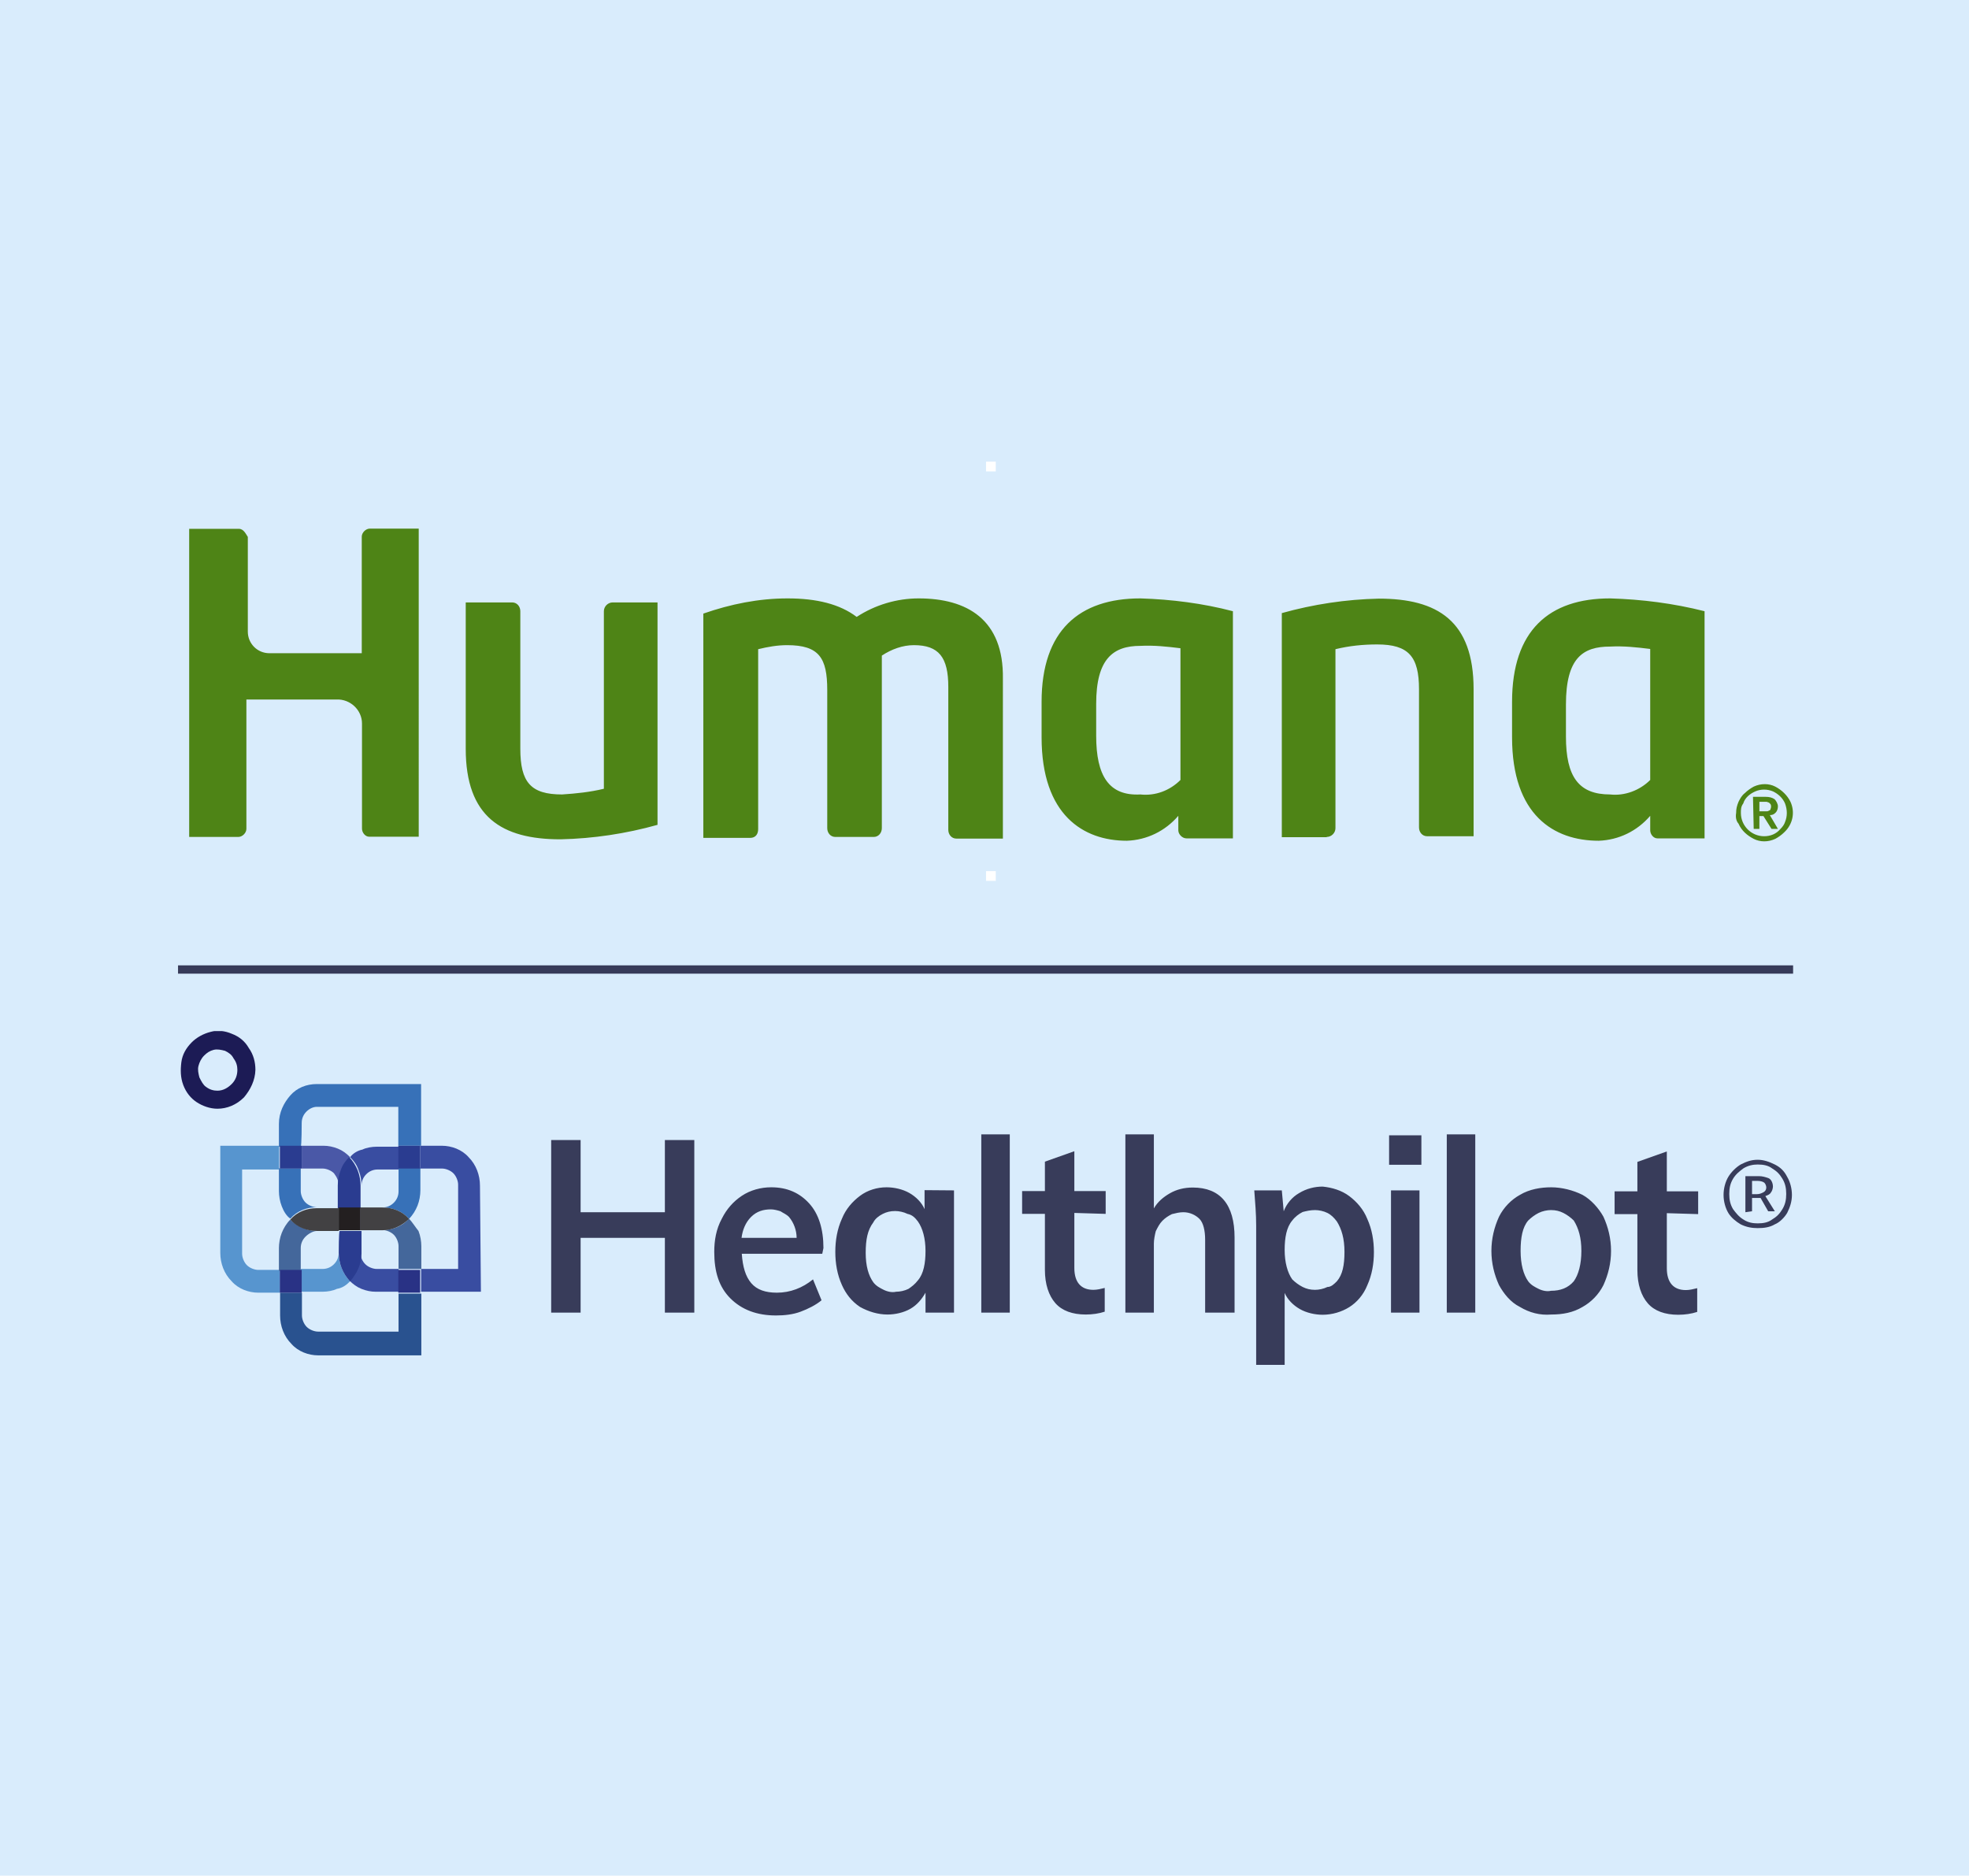 <?xml version="1.0" encoding="utf-8"?>
<!-- Generator: Adobe Illustrator 27.4.0, SVG Export Plug-In . SVG Version: 6.00 Build 0)  -->
<svg version="1.1" id="b" xmlns="http://www.w3.org/2000/svg" xmlns:xlink="http://www.w3.org/1999/xlink" x="0px" y="0px"
	 viewBox="0 0 829.5 790.2" style="enable-background:new 0 0 829.5 790.2;" xml:space="preserve">
<style type="text/css">
	.st0{fill:#D9ECFC;}
	.st1{fill:#373B59;}
	.st2{clip-path:url(#SVGID_00000163060807346661983460000006561525599863167121_);}
	.st3{fill:#383C5A;}
	.st4{fill:#1C1B55;}
	.st5{fill:#4A58A7;}
	.st6{fill:#5795CF;}
	.st7{fill:#394DA1;}
	.st8{fill:#2A3C90;}
	.st9{fill:#44679B;}
	.st10{fill:#29528F;}
	.st11{fill:#293285;}
	.st12{fill:#3771B8;}
	.st13{fill:#424143;}
	.st14{fill:#231F20;}
	.st15{fill:#4E8416;}
	.st16{fill:#FFFFFF;}
</style>
<rect class="st0" width="829.5" height="790.2"/>
<rect x="75" y="406.7" class="st1" width="680.4" height="3.5"/>
<g>
	<defs>
		<rect id="SVGID_1_" x="76" y="434.4" width="661.3" height="141"/>
	</defs>
	<clipPath id="SVGID_00000062169776183846251950000009751395442476895679_">
		<use xlink:href="#SVGID_1_"  style="overflow:visible;"/>
	</clipPath>
	<g style="clip-path:url(#SVGID_00000062169776183846251950000009751395442476895679_);">
		<path class="st3" d="M280.1,480.3h12.4V553h-12.4v-31.5h-35.5V553h-12.4v-72.7h12.4v30.4h35.5V480.3L280.1,480.3z M346.4,528.2
			h-33.9c0.4,5.6,1.6,9.6,4,12.4s6,4,10.8,4c5.6,0,10.8-2,15.2-5.6l3.6,8.8c-2.4,2-5.6,3.6-8.8,4.8c-3.2,1.2-6.8,1.6-10.4,1.6
			c-8,0-14.4-2.4-19.2-7.2s-6.8-11.2-6.8-19.6c0-4.8,0.8-9.6,3.2-14c2-4,4.8-7.2,8.4-9.6c3.6-2.4,8-3.6,12.4-3.6
			c6.8,0,12,2.4,16,6.8c4,4.4,6,10.8,6,18.8L346.4,528.2L346.4,528.2L346.4,528.2z M316.4,512.7c-2.4,2.4-3.6,5.6-4,8.8h23.2
			c0-3.2-1.2-6.4-3.2-8.8c-1.2-1.2-2.4-1.6-3.6-2.4c-1.2-0.4-2.8-0.8-4-0.8C321.6,509.5,318.8,510.3,316.4,512.7z M401.9,501.5V553
			h-12v-8.4c-1.6,2.8-3.6,5.2-6.4,6.8c-2.8,1.6-6.4,2.4-9.6,2.4c-4,0-8-1.2-11.6-3.2c-3.6-2.4-6-5.6-7.6-9.2c-2-4.4-2.8-9.2-2.8-14
			c0-4.8,0.8-9.6,2.8-14c1.6-4,4.4-7.2,7.6-9.6s7.2-3.6,11.2-3.6c3.2,0,6.8,0.8,9.6,2.4c2.8,1.6,5.2,4,6.4,6.8v-8L401.9,501.5
			L401.9,501.5z M386.7,539.4c2.4-2.8,3.2-7.2,3.2-12.4s-1.2-9.6-3.2-12.4c-1.2-1.6-2.4-2.8-4.4-3.2c-1.6-0.8-3.6-1.2-5.2-1.2
			c-2,0-3.6,0.4-5.2,1.2c-1.6,0.8-3.2,2-4,3.6c-2.4,3.2-3.2,7.2-3.2,12.8s1.2,9.6,3.2,12.4c1.2,1.6,2.8,2.4,4.4,3.2
			c1.6,0.8,3.6,1.2,5.2,0.8c1.6,0,3.6-0.4,5.2-1.2C383.9,542.2,385.5,541,386.7,539.4L386.7,539.4L386.7,539.4z M413.4,553v-75.1h12
			V553H413.4z M452.6,511v23.2c0,6,2.8,9.2,8,9.2c1.6,0,3.2-0.4,4.8-0.8v10c-2.4,0.8-5.2,1.2-8,1.2c-5.6,0-10-1.6-12.8-4.8
			c-2.8-3.2-4.4-8-4.4-14v-23.6h-9.6v-9.6h9.6v-12.4l12.4-4.4v16.8h13.2v9.6L452.6,511L452.6,511L452.6,511z M520.1,521.4V553h-12.4
			v-30.7c0-4-0.8-7.2-2.4-8.8c-1.6-1.6-4-2.8-6.8-2.8c-1.6,0-3.2,0.4-4.8,0.8c-1.6,0.8-2.8,1.6-4,2.8s-2,2.8-2.8,4.4
			c-0.4,1.6-0.8,3.6-0.8,5.2V553h-12v-75.1h12v31.2c1.6-2.8,4-4.8,6.8-6.4c2.8-1.6,6-2.4,9.6-2.4
			C514.1,500.3,520.1,507.5,520.1,521.4L520.1,521.4z M568.4,503.9c3.2,2.4,6,5.6,7.6,9.6c2,4.4,2.8,9.2,2.8,14
			c0,4.8-0.8,9.6-2.8,14c-1.6,4-4.4,7.2-7.6,9.2s-7.2,3.2-11.2,3.2c-3.2,0-6.8-0.8-9.6-2.4c-2.8-1.6-5.2-4-6.4-6.8V575h-12v-58.7
			c0-4.8-0.4-9.6-0.8-14.8H540l0.8,8.8c1.2-3.2,3.6-6,6.4-7.6c3.2-2,6.8-2.8,10-2.8C561.2,500.3,565.2,501.5,568.4,503.9
			L568.4,503.9L568.4,503.9z M563.2,539.8c2.4-2.8,3.2-6.8,3.2-12.4s-1.2-9.6-3.2-12.8c-1.2-1.6-2.4-2.8-4-3.6
			c-1.6-0.8-3.6-1.2-5.2-1.2c-2,0-3.6,0.4-5.2,0.8c-1.6,0.8-3.2,2-4.4,3.6c-2.4,2.8-3.2,7.2-3.2,12.4c0,5.2,1.2,9.6,3.2,12.4
			c1.2,1.2,2.8,2.4,4.4,3.2c1.6,0.8,3.2,1.2,5.2,1.2c1.6,0,3.6-0.4,5.2-1.2C560.8,542.2,562,541,563.2,539.8L563.2,539.8z
			 M585.2,478.3h13.6v12.4h-13.6V478.3z M586,553v-51.5h12V553H586z M609.5,553v-75.1h12V553H609.5z M640.3,550.6
			c-4-2-6.8-5.6-8.8-9.2c-2-4.4-3.2-9.2-3.2-14.4s1.2-10,3.2-14.4c2-4,5.2-7.2,8.8-9.2c4-2.4,8.8-3.2,13.2-3.2s9.2,1.2,13.2,3.2
			c3.6,2,6.8,5.6,8.8,9.2c2,4.4,3.2,9.2,3.2,14.4s-1.2,10-3.2,14.4c-2,4-5.2,7.2-8.8,9.2c-4,2.4-8.4,3.2-13.2,3.2
			C648.7,554.2,644.3,553,640.3,550.6z M663,539.8c2-2.8,3.2-7.2,3.2-12.8s-1.2-9.6-3.2-12.8c-1.2-1.2-2.8-2.4-4.4-3.2
			c-1.6-0.8-3.2-1.2-5.2-1.2c-1.6,0-3.6,0.4-5.2,1.2c-1.6,0.8-3.2,2-4.4,3.2c-2.4,2.8-3.2,7.2-3.2,12.8s1.2,10,3.2,12.8
			c1.2,1.6,2.8,2.4,4.4,3.2s3.6,1.2,5.2,0.8C657.4,543.8,660.6,542.6,663,539.8L663,539.8L663,539.8z M702.2,511.1v23.2
			c0,6,2.8,9.2,8,9.2c1.6,0,3.2-0.4,4.8-0.8v10c-2.4,0.8-5.2,1.2-8,1.2c-5.6,0-10-1.6-12.8-4.8c-2.8-3.2-4.4-8-4.4-14v-23.6h-9.6
			v-9.6h9.6v-12.4l12.4-4.4v16.8h13.2v9.6L702.2,511.1L702.2,511.1L702.2,511.1z"/>
		<path class="st4" d="M107.6,450.7c0-3.2-0.8-6.4-2.8-9.2c-1.6-2.8-4-4.8-7.2-6c-2.8-1.2-6-1.6-8.8-0.8c-3.2,0.8-6,2.4-8,4.4
			c-2.4,2.4-4,5.2-4.4,8.4c-0.4,3.2-0.4,6.4,0.8,9.6c1.2,3.2,3.2,5.6,5.6,7.2c2.4,1.6,5.6,2.8,8.8,2.8c4,0,8-1.6,11.2-4.8
			C105.5,459.1,107.5,455.1,107.6,450.7L107.6,450.7L107.6,450.7z M91.6,459.5c-1.6,0-3.2-0.4-4.8-1.6c-1.2-0.8-2-2.4-2.8-4
			c-0.4-1.6-0.8-3.2-0.4-4.8s1.2-3.2,2.4-4.4s2.4-2,4-2.4s3.2,0,4.8,0.4c1.6,0.8,2.8,1.6,3.6,3.2c1.2,1.6,1.6,3.2,1.6,4.8
			c0,2.4-0.8,4.4-2.4,6C96,458.3,94,459.5,91.6,459.5L91.6,459.5L91.6,459.5z"/>
		<path class="st5" d="M142.7,499.5c0-2,0.4-4.4,1.2-6.4c0.8-2,2-4,3.6-5.6c-1.6-1.6-3.2-2.8-5.2-3.6c-2-0.8-4-1.2-6-1.2h-9.2v9.6
			h8.8c1.6,0,3.6,0.8,4.8,2C141.9,495.9,142.7,497.5,142.7,499.5L142.7,499.5z"/>
		<path class="st6" d="M147.5,539.8c-1.6-1.6-2.8-3.6-3.6-5.6c-0.8-2-1.2-4-1.2-6.4c0,2-0.8,3.6-2,4.8c-1.2,1.2-2.8,2-4.8,2h-9.2
			v9.6h9.2c2,0,4.4-0.4,6-1.2C144.3,542.6,145.9,541.4,147.5,539.8L147.5,539.8L147.5,539.8z M108.8,535c-1.6,0-3.6-0.8-4.8-2
			s-2-3.2-2-4.8v-35.5h15.6v-10H92.8v45.1c0,4.4,1.6,8.8,4.8,12c2.8,3.2,7.2,4.8,11.2,4.8h9.2V535L108.8,535L108.8,535z"/>
		<path class="st7" d="M151.9,527.8c0,4.4-1.6,8.8-4.8,11.6c1.6,1.6,3.2,2.8,5.2,3.6c2,0.8,4,1.2,6,1.2h9.6v-9.6h-9.2
			c-1.6,0-3.6-0.8-4.8-2C152.7,531.4,151.9,529.8,151.9,527.8L151.9,527.8z M202.2,499.5c0-4.4-1.6-8.8-4.8-12
			c-2.8-3.2-7.2-4.8-11.2-4.8H177v9.6h9.2c1.6,0,3.6,0.8,4.8,2c1.2,1.2,2,3.2,2,4.8v35.5h-15.6v9.6h25.2L202.2,499.5L202.2,499.5
			L202.2,499.5z M147.5,487.5c1.6,1.6,2.8,3.2,3.6,5.6c0.8,2,1.2,4,1.2,6.4c0-2,0.8-3.6,2-4.8s2.8-2,4.8-2h8.8v-9.6h-9.2
			c-2,0-4.4,0.4-6,1.2C150.7,484.7,148.7,485.9,147.5,487.5L147.5,487.5z"/>
		<path class="st8" d="M151.9,499.5c0-2-0.4-4.4-1.2-6.4c-0.8-2-2-4-3.6-5.6c-1.6,1.6-2.8,3.2-3.6,5.6c-0.8,2-1.2,4-1.2,6.4v9.6h9.6
			V499.5L151.9,499.5z M142.7,527.8c0,2,0.4,4.4,1.2,6.4c0.8,2,2,4,3.6,5.6c2.8-3.2,4.8-7.2,4.8-11.6v-9.6h-9.2
			C142.7,518.7,142.7,527.8,142.7,527.8L142.7,527.8z"/>
		<path class="st9" d="M172.3,513.4c-2.8,3.2-6.8,4.8-11.2,4.8c1.6,0,3.6,0.8,4.8,2c1.2,1.2,2,3.2,2,4.8v9.6h9.6V525
			c0-2-0.4-4.4-1.2-6.4C175,517,173.8,515,172.3,513.4L172.3,513.4L172.3,513.4z"/>
		<path class="st10" d="M167.9,561h-33.9c-1.6,0-3.6-0.8-4.8-2c-1.2-1.2-2-3.2-2-4.8v-9.6h-9.2v9.6c0,4.4,1.6,8.8,4.8,12
			c2.8,3.2,7.2,4.8,11.2,4.8h43.5v-26h-9.6V561L167.9,561z"/>
		<path class="st9" d="M133.5,518.6c-4.4,0-8.4-2-11.2-4.8c-1.6,1.6-2.8,3.6-3.6,5.6c-0.8,2-1.2,4.4-1.2,6.4v9.6h9.2v-9.6
			c0-2,0.8-3.6,2-4.8C129.9,519.8,131.9,518.6,133.5,518.6L133.5,518.6z"/>
		<path class="st11" d="M127.1,535h-9.2v9.6h9.2V535L127.1,535z M177,535h-9.2v9.6h9.2V535L177,535z"/>
		<path class="st12" d="M122.3,513.4c2.8-3.2,6.8-4.8,11.2-4.8c-1.6,0-3.6-0.8-4.8-2c-1.2-1.2-2-3.2-2-4.8v-9.6h-9.2v9.6
			c0,2,0.4,4.4,1.2,6.4C119.5,510.3,120.7,512.3,122.3,513.4L122.3,513.4L122.3,513.4z M167.9,501.9c0,2-0.8,3.6-2,4.8
			c-1.2,1.2-2.8,2-4.8,2c4.4,0,8.4,1.6,11.2,4.8c1.6-1.6,2.8-3.6,3.6-5.6c0.8-2,1.2-4.4,1.2-6.4v-9.6h-9.2V501.9L167.9,501.9z
			 M127.1,473.1c0-2,0.8-3.6,2-4.8c1.2-1.2,2.8-2,4.4-2h34.3v16.4h9.6v-26h-43.9c-4.4,0-8.4,1.6-11.2,4.8s-4.8,7.2-4.8,12v9.6h9.2
			C127.1,482.7,127.1,473.1,127.1,473.1L127.1,473.1z"/>
		<path class="st8" d="M127.1,482.7h-9.2v9.6h9.2V482.7z M177,482.7h-9.2v9.6h9.2V482.7z"/>
		<path class="st13" d="M151.9,508.7v9.6h9.2c4.4,0,8.4-2,11.2-4.8c-2.8-3.2-6.8-4.8-11.2-4.8H151.9z M142.7,518.6v-9.6h-9.2
			c-4.4,0-8.4,1.6-11.2,4.8c2.8,3.2,6.8,4.8,11.2,4.8H142.7z"/>
		<path class="st14" d="M151.9,508.7h-9.2v9.6h9.2V508.7z"/>
	</g>
</g>
<path class="st3" d="M740.5,517.4c-2.4,0-4.8-0.4-7.2-1.6c-2-1.2-4-2.8-5.2-4.8s-2-4.8-2-7.6s0.8-5.6,2-7.6c1.2-2,3.2-4,5.2-5.2
	c2.4-1.2,4.4-2,7.2-2c2.4,0,4.8,0.8,7.2,2s4,2.8,5.2,5.2c1.2,2,2,4.8,2,7.6s-0.8,5.2-2,7.6c-1.2,2-3.2,4-5.2,4.8
	C745.7,517,743.3,517.4,740.5,517.4z M740.5,515.4c2.4,0,4.4-0.4,6-1.6c2-1.2,3.2-2.4,4.4-4.4s1.6-4,1.6-6.4s-0.4-4.4-1.6-6.4
	c-1.2-2-2.4-3.2-4.4-4.4c-1.6-1.2-3.6-1.6-6-1.6c-2,0-4,0.4-6,1.6c-1.6,1.2-3.2,2.4-4.4,4.4c-1.2,2-1.6,4-1.6,6.4s0.4,4.4,1.6,6.4
	c1.2,1.6,2.4,3.2,4.4,4.4C736.5,515.1,738.5,515.4,740.5,515.4z M735.3,510.7v-15.2h5.6c1.6,0,2.8,0.4,4,0.8c1.2,0.4,2,2,2,3.6
	c0,0.8-0.4,2-0.8,2.4c-0.4,0.8-1.2,1.2-2.4,1.6l4,6.4h-2.8l-3.2-5.6h-3.6v5.6L735.3,510.7L735.3,510.7z M737.7,503.1h2.4
	c1.2,0,2-0.4,2.8-0.8s1.2-1.2,1.2-2s-0.4-1.6-0.8-2c-0.4-0.4-1.6-0.8-2.8-0.8h-2.4v5.6L737.7,503.1L737.7,503.1z"/>
<path class="st15" d="M258.1,253.8c-2,0-3.7,1.7-3.7,3.7v74.8c-5.8,1.4-11.5,2-17.6,2.4c-13.2,0-17.6-5.1-17.6-19.3v-57.9
	c0-2-1.4-3.7-3.4-3.7h-19.6v61.6c0,28.8,15.2,38.2,39.9,38.2c13.9-0.3,27.7-2.4,40.9-6.1v-93.7C277.1,253.8,258.1,253.8,258.1,253.8
	z M558.9,352.6c2,0,3.7-1.7,3.7-3.7v-75.4c5.8-1.4,11.5-2,17.6-2c13.2,0,17.6,5.1,17.6,18.9v58.2c0,2,1.4,3.7,3.4,3.7h19.6v-61.9
	c0-28.8-15.2-38.2-39.9-38.2c-13.9,0.3-27.7,2.4-40.9,6.1v94.4H558.9z M480.4,252.1c-25.7,0-41.6,13.5-41.6,43.6v14.9
	c0,32.8,17.6,43.6,35.9,43.6c8.5-0.3,16.2-4.1,21.7-10.5v6.1c0,1.7,1.7,3.4,3.4,3.4h19.6v-95.7C506.8,254.2,493.6,252.5,480.4,252.1
	z M497.3,328.6c-4.4,4.4-10.5,6.8-16.9,6.1c-13.2,0.7-18.6-7.8-18.6-24.7v-13.5c0-18.9,7.1-24.4,18.6-24.4c5.8-0.3,11.2,0.3,16.9,1
	V328.6z M678.3,252.1c-25.7,0-41.3,13.5-41.3,43.6v14.9c0,32.8,17.6,43.6,36.5,43.6c8.5-0.3,16.2-4.1,21.7-10.5v6.1
	c0,1.7,1.4,3.4,3,3.4h0.3h19.6v-95.7C705,254.2,691.8,252.5,678.3,252.1z M695.2,328.6c-4.4,4.4-10.8,6.8-16.9,6.1
	c-13.2,0-18.6-7.4-18.6-24.4v-13.5c0-19.6,7.1-24.4,18.6-24.4c5.8-0.3,11.2,0.3,16.9,1C695.2,273.5,695.2,328.6,695.2,328.6z
	 M79.8,352.6h20.6c1.7,0,3.4-1.7,3.4-3.4v-54.5h37.9c5.8-0.3,10.8,4.4,10.8,10.1v44.3c0,1.7,1.4,3.4,3,3.4h0.3h20.6V222.7h-20.6
	c-1.7,0-3.4,1.7-3.4,3.4v49.1h-38.9c-5.1,0-9.1-4.1-9.1-9.1l0,0v-39.9c-0.7-1-1.7-3.4-3.7-3.4h-21V352.6z M387,252.1
	c-9.1,0-18.3,2.7-26.1,7.8c-7.1-5.4-16.9-7.8-29.1-7.8s-24,2.4-35.5,6.4V353H316c2.4,0,3.4-1.7,3.4-3.7v-75.8
	c4.1-1,8.1-1.7,12.2-1.7c13.5,0,16.9,5.4,16.9,18.9v58.2c0,2,1.4,3.7,3.4,3.7h16.2c2,0,3.4-1.7,3.4-3.7v-72.7
	c4.1-2.7,8.8-4.4,13.5-4.4c10.5,0,14.5,5.1,14.5,17.6v60.2c0,2,1.4,3.7,3.4,3.7h19.6V286C422.9,260.9,407.3,252.1,387,252.1
	L387,252.1z M731.4,342.5c0-1.7,0.3-3,1-4.7c0.7-1.4,1.4-2.7,2.7-3.7c1-1,2.4-2,3.7-2.7c3-1.4,6.4-1.4,9.1,0s5.1,3.7,6.4,6.4
	c2,4.4,1,9.5-2.7,12.9c-1,1-2.4,2-3.7,2.7c-3,1.4-6.4,1.4-9.1,0s-5.1-3.4-6.4-6.4C731.4,345.9,731.1,344.2,731.4,342.5z
	 M733.4,342.5c0,5.4,4.4,9.8,9.8,9.8c2.7,0,5.1-1,6.8-3c1-1,1.7-2,2-3c1-2.4,1-5.1,0-7.8c-1-2.4-3-4.1-5.1-5.1c-2.4-1-5.1-1-7.4,0
	s-4.4,2.7-5.1,5.1C733.4,339.8,733.4,341.1,733.4,342.5z M738.5,335.7h5.4c1.4,0,2.7,0.3,3.7,1c0.7,0.7,1.4,2,1.4,3c0,1-0.3,2-1,2.7
	c-0.7,0.7-1.4,1-2.4,1l3.4,5.8h-2.7l-3.4-5.4h-1.7v5.4h-2.4L738.5,335.7z M741.2,341.8h3c0.3,0,0.7,0,1-0.3c0.3,0,0.7-0.3,0.7-0.7
	c0.3-0.7,0.3-1.4,0-2l-0.7-0.7c-0.3,0-0.7-0.3-1-0.3h-3V341.8z"/>
<path class="st16" d="M415.4,194.5h4.1v4.1h-4.1V194.5z M415.4,367h4.1v4.1h-4.1V367z"/>
</svg>

